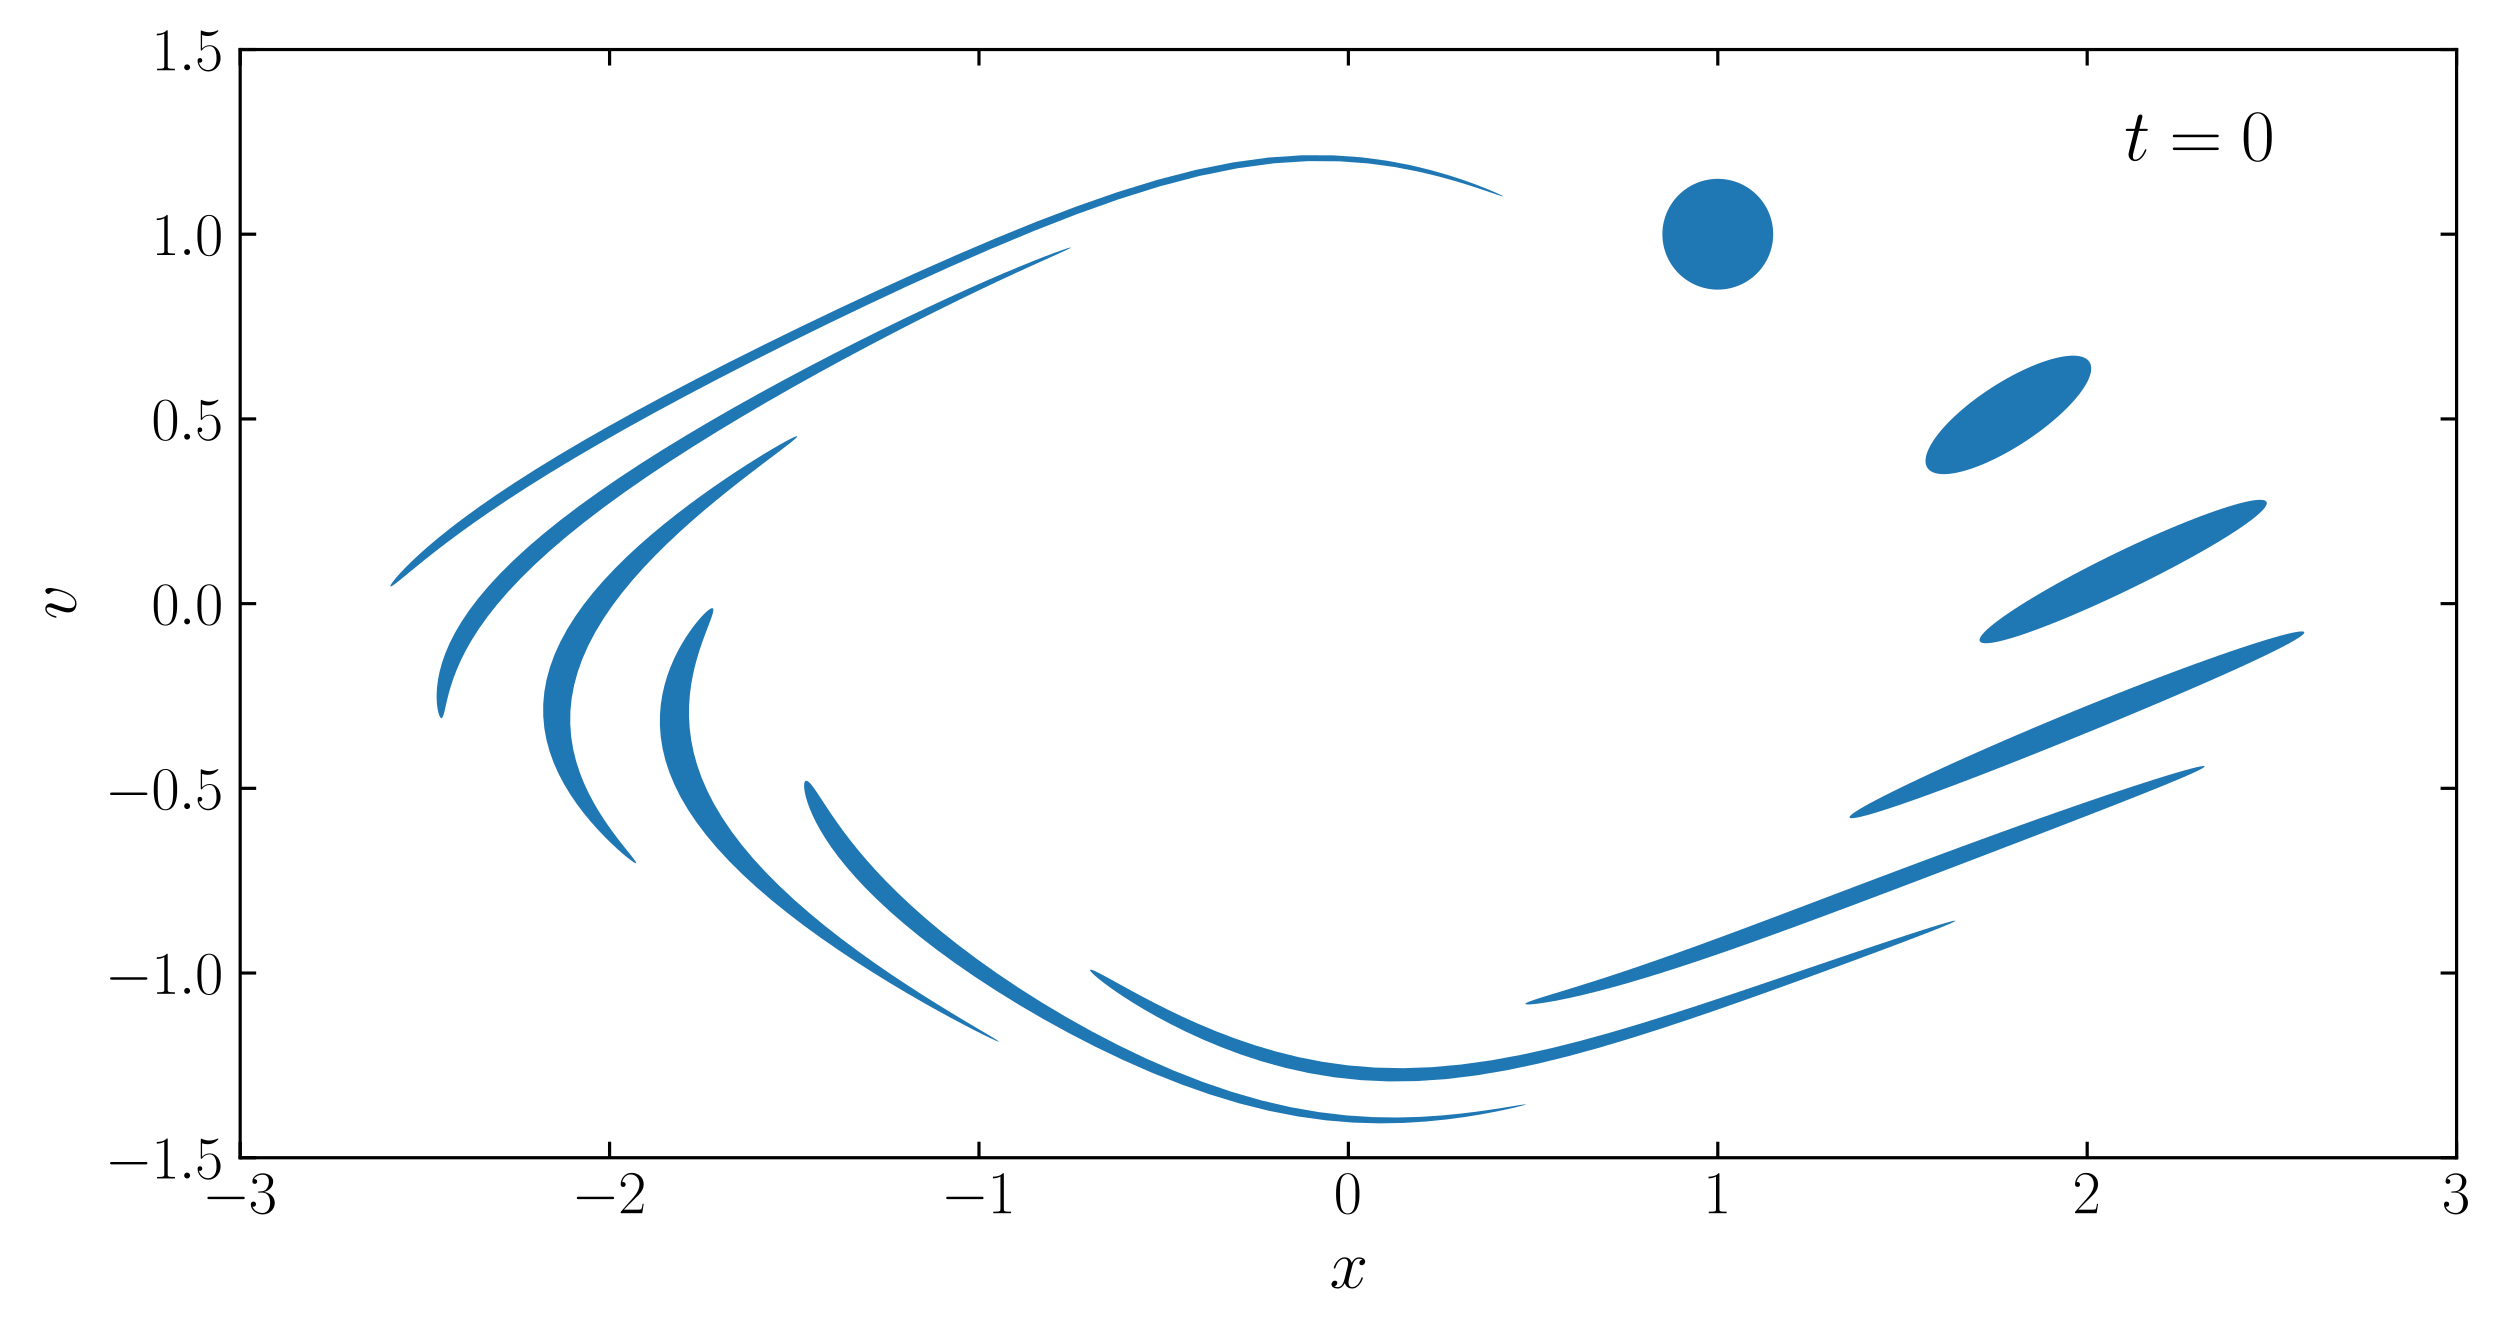 <?xml version="1.0" encoding="utf-8" standalone="no"?>
<!DOCTYPE svg PUBLIC "-//W3C//DTD SVG 1.1//EN"
  "http://www.w3.org/Graphics/SVG/1.1/DTD/svg11.dtd">
<svg xmlns:xlink="http://www.w3.org/1999/xlink" width="625.334pt" height="332.628pt" viewBox="0 0 625.334 332.628" xmlns="http://www.w3.org/2000/svg" version="1.1">
 <defs>
  <style type="text/css">*{stroke-linejoin: round; stroke-linecap: butt}</style>
 </defs>
 <g id="figure_1">
  <g id="patch_1">
   <path d="M 0 332.628 
L 625.334 332.628 
L 625.334 0 
L 0 0 
z
" style="fill: #ffffff"/>
  </g>
  <g id="axes_1">
   <g id="patch_2">
    <path d="M 60.076 289.589 
L 614.476 289.589 
L 614.476 12.389 
L 60.076 12.389 
z
" style="fill: #ffffff"/>
   </g>
   <g id="PatchCollection_1">
    <path d="M 443.536 58.589 
L 443.509 57.719 
L 443.427 56.852 
L 443.29 55.992 
L 443.1 55.142 
L 442.858 54.306 
L 442.563 53.487 
L 442.217 52.688 
L 441.822 51.912 
L 441.378 51.162 
L 440.889 50.442 
L 440.355 49.754 
L 439.779 49.101 
L 439.164 48.485 
L 438.511 47.91 
L 437.823 47.376 
L 437.102 46.886 
L 436.353 46.443 
L 435.577 46.048 
L 434.778 45.702 
L 433.959 45.407 
L 433.123 45.164 
L 432.273 44.974 
L 431.413 44.838 
L 430.546 44.756 
L 429.676 44.729 
L 428.806 44.756 
L 427.939 44.838 
L 427.079 44.974 
L 426.229 45.164 
L 425.393 45.407 
L 424.574 45.702 
L 423.775 46.048 
L 422.999 46.443 
L 422.249 46.886 
L 421.529 47.376 
L 420.841 47.91 
L 420.188 48.485 
L 419.572 49.101 
L 418.997 49.754 
L 418.463 50.442 
L 417.974 51.162 
L 417.53 51.912 
L 417.135 52.688 
L 416.789 53.487 
L 416.494 54.306 
L 416.251 55.142 
L 416.061 55.992 
L 415.925 56.852 
L 415.843 57.719 
L 415.816 58.589 
L 415.843 59.459 
L 415.925 60.326 
L 416.061 61.186 
L 416.251 62.036 
L 416.494 62.872 
L 416.789 63.691 
L 417.135 64.49 
L 417.53 65.266 
L 417.974 66.015 
L 418.463 66.736 
L 418.997 67.424 
L 419.572 68.077 
L 420.188 68.692 
L 420.841 69.268 
L 421.529 69.802 
L 422.249 70.291 
L 422.999 70.734 
L 423.775 71.13 
L 424.574 71.476 
L 425.393 71.771 
L 426.229 72.013 
L 427.079 72.203 
L 427.939 72.34 
L 428.806 72.422 
L 429.676 72.449 
L 430.546 72.422 
L 431.413 72.34 
L 432.273 72.203 
L 433.123 72.013 
L 433.959 71.771 
L 434.778 71.476 
L 435.577 71.13 
L 436.353 70.734 
L 437.102 70.291 
L 437.823 69.802 
L 438.511 69.268 
L 439.164 68.692 
L 439.779 68.077 
L 440.355 67.424 
L 440.889 66.736 
L 441.378 66.015 
L 441.822 65.266 
L 442.217 64.49 
L 442.563 63.691 
L 442.858 62.872 
L 443.1 62.036 
L 443.29 61.186 
L 443.427 60.326 
L 443.509 59.459 
z
" clip-path="url(#p11e9c85557)" style="fill: #1f77b4"/>
    <path d="M 516.87 102.212 
L 517.774 101.286 
L 518.618 100.371 
L 519.396 99.469 
L 520.106 98.586 
L 520.746 97.723 
L 521.313 96.884 
L 521.804 96.073 
L 522.218 95.293 
L 522.553 94.547 
L 522.807 93.837 
L 522.981 93.167 
L 523.073 92.539 
L 523.082 91.956 
L 523.009 91.419 
L 522.855 90.931 
L 522.619 90.494 
L 522.304 90.109 
L 521.909 89.778 
L 521.438 89.502 
L 520.891 89.282 
L 520.271 89.118 
L 519.581 89.012 
L 518.823 88.964 
L 518 88.973 
L 517.117 89.04 
L 516.175 89.164 
L 515.179 89.345 
L 514.134 89.582 
L 513.042 89.874 
L 511.909 90.22 
L 510.739 90.618 
L 509.536 91.067 
L 508.306 91.565 
L 507.053 92.11 
L 505.782 92.7 
L 504.498 93.333 
L 503.207 94.005 
L 501.912 94.716 
L 500.619 95.461 
L 499.334 96.239 
L 498.06 97.045 
L 496.804 97.878 
L 495.569 98.733 
L 494.361 99.608 
L 493.184 100.499 
L 492.043 101.404 
L 490.942 102.318 
L 489.885 103.238 
L 488.877 104.16 
L 487.922 105.082 
L 487.022 105.999 
L 486.182 106.909 
L 485.405 107.807 
L 484.693 108.69 
L 484.051 109.554 
L 483.48 110.397 
L 482.982 111.214 
L 482.56 112.004 
L 482.215 112.761 
L 481.949 113.484 
L 481.762 114.169 
L 481.657 114.814 
L 481.633 115.415 
L 481.69 115.971 
L 481.829 116.479 
L 482.049 116.936 
L 482.349 117.341 
L 482.728 117.692 
L 483.185 117.988 
L 483.718 118.227 
L 484.325 118.408 
L 485.003 118.53 
L 485.751 118.593 
L 486.565 118.596 
L 487.442 118.539 
L 488.379 118.423 
L 489.372 118.248 
L 490.416 118.014 
L 491.509 117.723 
L 492.645 117.375 
L 493.819 116.973 
L 495.028 116.517 
L 496.267 116.01 
L 497.529 115.454 
L 498.812 114.851 
L 500.108 114.203 
L 501.413 113.514 
L 502.723 112.786 
L 504.031 112.022 
L 505.332 111.225 
L 506.621 110.399 
L 507.893 109.546 
L 509.143 108.671 
L 510.366 107.776 
L 511.557 106.866 
L 512.711 105.944 
L 513.823 105.014 
L 514.89 104.08 
L 515.907 103.144 
z
" clip-path="url(#p11e9c85557)" style="fill: #1f77b4"/>
    <path d="M 548.259 139.346 
L 550.215 138.251 
L 552.094 137.177 
L 553.888 136.125 
L 555.592 135.102 
L 557.197 134.109 
L 558.699 133.152 
L 560.09 132.234 
L 561.366 131.358 
L 562.521 130.527 
L 563.552 129.746 
L 564.454 129.015 
L 565.224 128.339 
L 565.859 127.72 
L 566.357 127.161 
L 566.715 126.662 
L 566.933 126.227 
L 567.01 125.856 
L 566.946 125.551 
L 566.741 125.314 
L 566.395 125.145 
L 565.912 125.045 
L 565.291 125.014 
L 564.537 125.052 
L 563.653 125.159 
L 562.641 125.336 
L 561.506 125.58 
L 560.252 125.891 
L 558.885 126.269 
L 557.41 126.711 
L 555.833 127.215 
L 554.16 127.781 
L 552.397 128.406 
L 550.552 129.087 
L 548.632 129.822 
L 546.643 130.609 
L 544.595 131.443 
L 542.495 132.322 
L 540.351 133.243 
L 538.171 134.202 
L 535.965 135.195 
L 533.739 136.219 
L 531.503 137.269 
L 529.266 138.342 
L 527.035 139.434 
L 524.82 140.54 
L 522.629 141.656 
L 520.471 142.777 
L 518.353 143.9 
L 516.284 145.019 
L 514.272 146.132 
L 512.325 147.232 
L 510.45 148.316 
L 508.654 149.38 
L 506.945 150.419 
L 505.329 151.43 
L 503.813 152.408 
L 502.403 153.349 
L 501.103 154.249 
L 499.921 155.105 
L 498.86 155.914 
L 497.925 156.672 
L 497.12 157.376 
L 496.448 158.022 
L 495.912 158.609 
L 495.515 159.133 
L 495.259 159.593 
L 495.144 159.987 
L 495.172 160.312 
L 495.343 160.567 
L 495.656 160.751 
L 496.111 160.863 
L 496.706 160.903 
L 497.438 160.87 
L 498.305 160.764 
L 499.304 160.586 
L 500.431 160.336 
L 501.681 160.015 
L 503.05 159.625 
L 504.531 159.167 
L 506.119 158.644 
L 507.808 158.056 
L 509.59 157.408 
L 511.459 156.701 
L 513.406 155.939 
L 515.425 155.125 
L 517.506 154.262 
L 519.641 153.354 
L 521.822 152.405 
L 524.039 151.419 
L 526.284 150.4 
L 528.548 149.351 
L 530.821 148.279 
L 533.094 147.186 
L 535.358 146.077 
L 537.605 144.958 
L 539.824 143.831 
L 542.008 142.702 
L 544.147 141.575 
L 546.234 140.455 
z
" clip-path="url(#p11e9c85557)" style="fill: #1f77b4"/>
    <path d="M 541.825 175.011 
L 545.071 173.622 
L 548.212 172.267 
L 551.239 170.949 
L 554.137 169.673 
L 556.898 168.445 
L 559.509 167.267 
L 561.962 166.144 
L 564.247 165.08 
L 566.356 164.079 
L 568.28 163.143 
L 570.013 162.277 
L 571.548 161.483 
L 572.88 160.763 
L 574.003 160.121 
L 574.914 159.558 
L 575.61 159.077 
L 576.087 158.678 
L 576.344 158.364 
L 576.381 158.136 
L 576.198 157.993 
L 575.795 157.938 
L 575.174 157.97 
L 574.338 158.089 
L 573.29 158.295 
L 572.034 158.588 
L 570.574 158.966 
L 568.918 159.428 
L 567.07 159.974 
L 565.039 160.601 
L 562.831 161.306 
L 560.456 162.089 
L 557.922 162.946 
L 555.239 163.875 
L 552.418 164.871 
L 549.469 165.933 
L 546.404 167.055 
L 543.234 168.235 
L 539.971 169.467 
L 536.628 170.747 
L 533.217 172.071 
L 529.752 173.433 
L 526.246 174.828 
L 522.713 176.251 
L 519.165 177.697 
L 515.618 179.159 
L 512.084 180.632 
L 508.577 182.109 
L 505.111 183.585 
L 501.699 185.053 
L 498.355 186.508 
L 495.093 187.943 
L 491.924 189.352 
L 488.861 190.73 
L 485.917 192.07 
L 483.104 193.367 
L 480.432 194.615 
L 477.912 195.809 
L 475.555 196.945 
L 473.371 198.017 
L 471.368 199.021 
L 469.554 199.953 
L 467.937 200.81 
L 466.525 201.588 
L 465.322 202.284 
L 464.334 202.894 
L 463.567 203.418 
L 463.022 203.852 
L 462.703 204.195 
L 462.612 204.444 
L 462.749 204.6 
L 463.114 204.661 
L 463.707 204.626 
L 464.526 204.496 
L 465.566 204.27 
L 466.826 203.949 
L 468.299 203.534 
L 469.98 203.027 
L 471.862 202.43 
L 473.938 201.744 
L 476.199 200.973 
L 478.636 200.121 
L 481.238 199.19 
L 483.996 198.185 
L 486.896 197.11 
L 489.928 195.971 
L 493.078 194.772 
L 496.334 193.519 
L 499.682 192.218 
L 503.107 190.874 
L 506.597 189.494 
L 510.136 188.083 
L 513.709 186.648 
L 517.303 185.195 
L 520.903 183.729 
L 524.494 182.258 
L 528.063 180.786 
L 531.594 179.319 
L 535.073 177.864 
L 538.488 176.426 
z
" clip-path="url(#p11e9c85557)" style="fill: #1f77b4"/>
    <path d="M 496.747 213.773 
L 501.691 211.879 
L 506.488 210.039 
L 511.118 208.259 
L 515.564 206.545 
L 519.811 204.904 
L 523.843 203.34 
L 527.645 201.858 
L 531.204 200.463 
L 534.508 199.158 
L 537.545 197.947 
L 540.304 196.834 
L 542.776 195.822 
L 544.953 194.914 
L 546.826 194.111 
L 548.389 193.416 
L 549.638 192.832 
L 550.568 192.359 
L 551.176 191.999 
L 551.459 191.753 
L 551.418 191.622 
L 551.052 191.607 
L 550.363 191.708 
L 549.353 191.925 
L 548.026 192.257 
L 546.387 192.704 
L 544.441 193.265 
L 542.195 193.939 
L 539.658 194.724 
L 536.838 195.619 
L 533.746 196.621 
L 530.392 197.728 
L 526.789 198.936 
L 522.949 200.242 
L 518.887 201.642 
L 514.617 203.133 
L 510.155 204.708 
L 505.517 206.363 
L 500.721 208.092 
L 495.785 209.888 
L 490.728 211.744 
L 485.569 213.652 
L 480.327 215.604 
L 475.025 217.591 
L 469.682 219.603 
L 464.32 221.629 
L 458.961 223.659 
L 453.628 225.681 
L 448.341 227.682 
L 443.124 229.652 
L 437.999 231.576 
L 432.988 233.445 
L 428.11 235.245 
L 423.389 236.966 
L 418.842 238.599 
L 414.491 240.136 
L 410.351 241.57 
L 406.44 242.896 
L 402.774 244.112 
L 399.366 245.217 
L 396.228 246.213 
L 393.373 247.102 
L 390.809 247.89 
L 388.545 248.58 
L 386.587 249.18 
L 384.943 249.695 
L 383.616 250.131 
L 382.611 250.491 
L 381.931 250.78 
L 381.579 251.001 
L 381.556 251.153 
L 381.862 251.236 
L 382.499 251.247 
L 383.466 251.182 
L 384.76 251.036 
L 386.38 250.802 
L 388.322 250.473 
L 390.58 250.041 
L 393.149 249.5 
L 396.019 248.842 
L 399.183 248.063 
L 402.627 247.158 
L 406.338 246.126 
L 410.303 244.967 
L 414.504 243.684 
L 418.924 242.281 
L 423.543 240.765 
L 428.341 239.144 
L 433.296 237.429 
L 438.386 235.631 
L 443.589 233.761 
L 448.881 231.832 
L 454.239 229.856 
L 459.64 227.847 
L 465.06 225.815 
L 470.477 223.773 
L 475.869 221.732 
L 481.213 219.702 
L 486.488 217.693 
L 491.672 215.714 
z
" clip-path="url(#p11e9c85557)" style="fill: #1f77b4"/>
    <path d="M 407.157 259.939 
L 414.407 257.651 
L 421.465 255.324 
L 428.297 252.998 
L 434.872 250.705 
L 441.163 248.472 
L 447.145 246.32 
L 452.796 244.268 
L 458.094 242.328 
L 463.021 240.511 
L 467.562 238.826 
L 471.699 237.281 
L 475.422 235.881 
L 478.716 234.629 
L 481.574 233.531 
L 483.984 232.589 
L 485.941 231.806 
L 487.438 231.182 
L 488.471 230.721 
L 489.037 230.423 
L 489.133 230.289 
L 488.76 230.319 
L 487.918 230.514 
L 486.611 230.874 
L 484.842 231.398 
L 482.616 232.085 
L 479.941 232.934 
L 476.824 233.944 
L 473.276 235.111 
L 469.307 236.432 
L 464.931 237.903 
L 460.163 239.517 
L 455.019 241.266 
L 449.516 243.142 
L 443.676 245.131 
L 437.521 247.217 
L 431.074 249.382 
L 424.365 251.599 
L 417.423 253.839 
L 410.28 256.064 
L 402.974 258.231 
L 395.545 260.289 
L 388.035 262.182 
L 380.492 263.848 
L 372.965 265.23 
L 365.505 266.272 
L 358.164 266.935 
L 350.991 267.193 
L 344.034 267.044 
L 337.335 266.507 
L 330.93 265.62 
L 324.846 264.434 
L 319.106 263.009 
L 313.722 261.407 
L 308.702 259.687 
L 304.048 257.904 
L 299.758 256.105 
L 295.824 254.331 
L 292.238 252.615 
L 288.991 250.984 
L 286.07 249.46 
L 283.464 248.062 
L 281.161 246.803 
L 279.152 245.695 
L 277.426 244.744 
L 275.974 243.959 
L 274.79 243.343 
L 273.869 242.901 
L 273.205 242.633 
L 272.798 242.542 
L 272.647 242.628 
L 272.754 242.889 
L 273.121 243.325 
L 273.754 243.933 
L 274.658 244.71 
L 275.843 245.652 
L 277.316 246.753 
L 279.088 248.006 
L 281.17 249.403 
L 283.573 250.933 
L 286.31 252.582 
L 289.391 254.335 
L 292.829 256.171 
L 296.632 258.064 
L 300.809 259.983 
L 305.365 261.89 
L 310.303 263.742 
L 315.619 265.485 
L 321.306 267.062 
L 327.35 268.411 
L 333.73 269.47 
L 340.418 270.183 
L 347.377 270.505 
L 354.567 270.411 
L 361.94 269.894 
L 369.445 268.972 
L 377.029 267.681 
L 384.642 266.073 
L 392.232 264.206 
L 399.752 262.142 
z
" clip-path="url(#p11e9c85557)" style="fill: #1f77b4"/>
    <path d="M 280.875 265.13 
L 287.987 268.263 
L 295.258 271.161 
L 302.63 273.762 
L 310.037 276.007 
L 317.406 277.85 
L 324.665 279.263 
L 331.736 280.241 
L 338.547 280.804 
L 345.027 280.997 
L 351.115 280.881 
L 356.755 280.526 
L 361.899 280.005 
L 366.507 279.386 
L 370.546 278.729 
L 373.991 278.087 
L 376.819 277.499 
L 379.015 277 
L 380.566 276.612 
L 381.464 276.352 
L 381.705 276.23 
L 381.287 276.246 
L 380.212 276.399 
L 378.486 276.677 
L 376.116 277.062 
L 373.118 277.529 
L 369.507 278.042 
L 365.307 278.557 
L 360.547 279.02 
L 355.263 279.366 
L 349.497 279.526 
L 343.303 279.425 
L 336.738 278.994 
L 329.872 278.176 
L 322.776 276.934 
L 315.528 275.253 
L 308.206 273.146 
L 300.886 270.65 
L 293.639 267.816 
L 286.532 264.706 
L 279.621 261.383 
L 272.955 257.908 
L 266.572 254.335 
L 260.504 250.711 
L 254.774 247.077 
L 249.397 243.465 
L 244.381 239.901 
L 239.731 236.408 
L 235.442 233.002 
L 231.508 229.699 
L 227.919 226.509 
L 224.661 223.444 
L 221.718 220.511 
L 219.072 217.717 
L 216.703 215.068 
L 214.591 212.57 
L 212.715 210.228 
L 211.055 208.045 
L 209.589 206.026 
L 208.298 204.174 
L 207.164 202.491 
L 206.168 200.981 
L 205.295 199.645 
L 204.531 198.486 
L 203.862 197.504 
L 203.279 196.701 
L 202.773 196.077 
L 202.337 195.633 
L 201.968 195.368 
L 201.664 195.282 
L 201.425 195.375 
L 201.253 195.645 
L 201.153 196.09 
L 201.133 196.709 
L 201.199 197.499 
L 201.363 198.459 
L 201.637 199.586 
L 202.033 200.876 
L 202.568 202.328 
L 203.256 203.937 
L 204.116 205.701 
L 205.164 207.617 
L 206.419 209.68 
L 207.9 211.888 
L 209.625 214.236 
L 211.613 216.721 
L 213.882 219.338 
L 216.45 222.083 
L 219.331 224.951 
L 222.541 227.937 
L 226.092 231.033 
L 229.995 234.232 
L 234.258 237.526 
L 238.884 240.902 
L 243.875 244.347 
L 249.226 247.843 
L 254.93 251.369 
L 260.97 254.898 
L 267.328 258.396 
L 273.974 261.822 
z
" clip-path="url(#p11e9c85557)" style="fill: #1f77b4"/>
    <path d="M 185.685 218.675 
L 189.219 221.927 
L 192.976 225.156 
L 196.928 228.348 
L 201.04 231.489 
L 205.274 234.562 
L 209.586 237.551 
L 213.929 240.437 
L 218.254 243.202 
L 222.508 245.826 
L 226.635 248.289 
L 230.581 250.573 
L 234.29 252.659 
L 237.709 254.529 
L 240.786 256.168 
L 243.476 257.563 
L 245.736 258.703 
L 247.531 259.578 
L 248.832 260.181 
L 249.618 260.508 
L 249.878 260.557 
L 249.608 260.325 
L 248.814 259.813 
L 247.508 259.024 
L 245.716 257.963 
L 243.467 256.634 
L 240.799 255.048 
L 237.757 253.215 
L 234.39 251.149 
L 230.752 248.866 
L 226.898 246.382 
L 222.887 243.717 
L 218.777 240.89 
L 214.623 237.921 
L 210.481 234.832 
L 206.401 231.64 
L 202.431 228.366 
L 198.614 225.026 
L 194.987 221.639 
L 191.582 218.219 
L 188.426 214.783 
L 185.54 211.342 
L 182.939 207.912 
L 180.632 204.502 
L 178.624 201.126 
L 176.914 197.793 
L 175.497 194.514 
L 174.363 191.298 
L 173.499 188.155 
L 172.888 185.094 
L 172.511 182.123 
L 172.345 179.251 
L 172.368 176.485 
L 172.554 173.835 
L 172.876 171.307 
L 173.309 168.909 
L 173.825 166.648 
L 174.399 164.53 
L 175.004 162.563 
L 175.616 160.751 
L 176.213 159.101 
L 176.773 157.617 
L 177.275 156.303 
L 177.705 155.164 
L 178.045 154.202 
L 178.285 153.42 
L 178.414 152.82 
L 178.426 152.403 
L 178.316 152.169 
L 178.083 152.117 
L 177.728 152.248 
L 177.255 152.559 
L 176.671 153.049 
L 175.984 153.713 
L 175.206 154.55 
L 174.35 155.554 
L 173.432 156.723 
L 172.47 158.05 
L 171.482 159.532 
L 170.489 161.162 
L 169.512 162.935 
L 168.574 164.845 
L 167.698 166.885 
L 166.907 169.051 
L 166.227 171.335 
L 165.679 173.732 
L 165.288 176.234 
L 165.075 178.837 
L 165.063 181.532 
L 165.272 184.315 
L 165.72 187.178 
L 166.425 190.115 
L 167.4 193.119 
L 168.658 196.183 
L 170.207 199.301 
L 172.053 202.464 
L 174.2 205.666 
L 176.644 208.897 
L 179.38 212.149 
L 182.399 215.411 
z
" clip-path="url(#p11e9c85557)" style="fill: #1f77b4"/>
    <path d="M 135.883 179.219 
L 136.167 182.229 
L 136.715 185.185 
L 137.51 188.076 
L 138.531 190.892 
L 139.752 193.62 
L 141.146 196.25 
L 142.681 198.77 
L 144.323 201.166 
L 146.034 203.426 
L 147.777 205.538 
L 149.513 207.488 
L 151.203 209.264 
L 152.809 210.853 
L 154.295 212.245 
L 155.629 213.428 
L 156.779 214.393 
L 157.722 215.131 
L 158.436 215.636 
L 158.907 215.902 
L 159.126 215.927 
L 159.093 215.708 
L 158.81 215.246 
L 158.291 214.544 
L 157.551 213.607 
L 156.615 212.439 
L 155.51 211.049 
L 154.268 209.446 
L 152.928 207.641 
L 151.526 205.644 
L 150.104 203.469 
L 148.702 201.126 
L 147.362 198.63 
L 146.122 195.994 
L 145.022 193.231 
L 144.094 190.354 
L 143.371 187.377 
L 142.878 184.311 
L 142.64 181.17 
L 142.673 177.967 
L 142.99 174.712 
L 143.6 171.419 
L 144.503 168.098 
L 145.698 164.762 
L 147.177 161.421 
L 148.928 158.088 
L 150.934 154.774 
L 153.175 151.49 
L 155.627 148.247 
L 158.261 145.058 
L 161.049 141.934 
L 163.957 138.887 
L 166.951 135.928 
L 169.996 133.07 
L 173.057 130.324 
L 176.095 127.701 
L 179.076 125.214 
L 181.964 122.872 
L 184.725 120.686 
L 187.327 118.667 
L 189.738 116.822 
L 191.93 115.16 
L 193.879 113.688 
L 195.562 112.413 
L 196.959 111.34 
L 198.056 110.472 
L 198.839 109.814 
L 199.3 109.366 
L 199.434 109.13 
L 199.239 109.107 
L 198.719 109.293 
L 197.879 109.689 
L 196.729 110.29 
L 195.28 111.092 
L 193.549 112.09 
L 191.554 113.279 
L 189.318 114.651 
L 186.862 116.2 
L 184.214 117.917 
L 181.401 119.793 
L 178.452 121.82 
L 175.397 123.988 
L 172.269 126.287 
L 169.098 128.707 
L 165.918 131.238 
L 162.759 133.871 
L 159.654 136.595 
L 156.633 139.401 
L 153.727 142.28 
L 150.963 145.222 
L 148.368 148.218 
L 145.968 151.259 
L 143.785 154.336 
L 141.838 157.441 
L 140.146 160.565 
L 138.723 163.699 
L 137.578 166.835 
L 136.721 169.964 
L 136.153 173.077 
L 135.875 176.166 
z
" clip-path="url(#p11e9c85557)" style="fill: #1f77b4"/>
    <path d="M 125.134 143.44 
L 122.211 146.598 
L 119.627 149.667 
L 117.374 152.638 
L 115.442 155.502 
L 113.816 158.251 
L 112.479 160.875 
L 111.41 163.365 
L 110.587 165.712 
L 109.983 167.907 
L 109.572 169.94 
L 109.327 171.803 
L 109.221 173.486 
L 109.225 174.981 
L 109.314 176.28 
L 109.464 177.376 
L 109.654 178.263 
L 109.865 178.933 
L 110.084 179.383 
L 110.3 179.61 
L 110.507 179.609 
L 110.706 179.381 
L 110.9 178.926 
L 111.1 178.243 
L 111.318 177.337 
L 111.573 176.211 
L 111.887 174.869 
L 112.284 173.318 
L 112.793 171.563 
L 113.442 169.613 
L 114.261 167.475 
L 115.281 165.157 
L 116.531 162.67 
L 118.038 160.022 
L 119.829 157.222 
L 121.925 154.281 
L 124.347 151.208 
L 127.109 148.013 
L 130.221 144.707 
L 133.69 141.3 
L 137.516 137.802 
L 141.696 134.224 
L 146.218 130.578 
L 151.069 126.875 
L 156.229 123.127 
L 161.672 119.348 
L 167.37 115.55 
L 173.287 111.75 
L 179.387 107.961 
L 185.626 104.203 
L 191.961 100.491 
L 198.343 96.846 
L 204.723 93.288 
L 211.049 89.838 
L 217.268 86.517 
L 223.328 83.347 
L 229.178 80.348 
L 234.767 77.539 
L 240.046 74.939 
L 244.97 72.56 
L 249.498 70.414 
L 253.591 68.51 
L 257.217 66.849 
L 260.347 65.434 
L 262.957 64.262 
L 265.028 63.329 
L 266.547 62.631 
L 267.504 62.163 
L 267.894 61.922 
L 267.716 61.906 
L 266.974 62.115 
L 265.675 62.551 
L 263.83 63.215 
L 261.456 64.111 
L 258.571 65.241 
L 255.2 66.607 
L 251.371 68.207 
L 247.114 70.038 
L 242.466 72.094 
L 237.464 74.364 
L 232.15 76.836 
L 226.567 79.495 
L 220.76 82.324 
L 214.774 85.304 
L 208.656 88.417 
L 202.451 91.645 
L 196.205 94.969 
L 189.962 98.37 
L 183.765 101.833 
L 177.655 105.342 
L 171.669 108.882 
L 165.845 112.439 
L 160.216 116.002 
L 154.812 119.559 
L 149.66 123.098 
L 144.785 126.61 
L 140.206 130.086 
L 135.94 133.515 
L 132.001 136.89 
L 128.397 140.201 
z
" clip-path="url(#p11e9c85557)" style="fill: #1f77b4"/>
    <path d="M 152.062 106.711 
L 145.576 110.421 
L 139.547 113.986 
L 133.979 117.4 
L 128.866 120.656 
L 124.204 123.75 
L 119.983 126.675 
L 116.189 129.425 
L 112.808 131.995 
L 109.823 134.378 
L 107.216 136.568 
L 104.966 138.559 
L 103.054 140.345 
L 101.46 141.921 
L 100.165 143.282 
L 99.152 144.421 
L 98.405 145.335 
L 97.911 146.02 
L 97.66 146.472 
L 97.646 146.687 
L 97.865 146.665 
L 98.318 146.404 
L 99.011 145.904 
L 99.95 145.164 
L 101.149 144.186 
L 102.622 142.971 
L 104.388 141.523 
L 106.466 139.843 
L 108.88 137.936 
L 111.652 135.806 
L 114.805 133.458 
L 118.362 130.896 
L 122.346 128.125 
L 126.776 125.15 
L 131.669 121.979 
L 137.041 118.615 
L 142.902 115.066 
L 149.257 111.338 
L 156.109 107.438 
L 163.453 103.376 
L 171.28 99.159 
L 179.574 94.8 
L 188.314 90.313 
L 197.471 85.716 
L 207.009 81.032 
L 216.886 76.293 
L 227.048 71.537 
L 237.438 66.817 
L 247.985 62.198 
L 258.613 57.765 
L 269.233 53.617 
L 279.75 49.865 
L 290.063 46.625 
L 300.066 44.001 
L 309.658 42.065 
L 318.745 40.841 
L 327.245 40.298 
L 335.098 40.353 
L 342.262 40.885 
L 348.714 41.762 
L 354.446 42.853 
L 359.464 44.04 
L 363.782 45.227 
L 367.418 46.336 
L 370.391 47.309 
L 372.721 48.103 
L 374.425 48.689 
L 375.516 49.045 
L 376.005 49.162 
L 375.896 49.036 
L 375.191 48.669 
L 373.886 48.073 
L 371.973 47.264 
L 369.443 46.268 
L 366.281 45.121 
L 362.474 43.872 
L 358.008 42.583 
L 352.872 41.333 
L 347.061 40.22 
L 340.578 39.353 
L 333.438 38.853 
L 325.67 38.838 
L 317.32 39.404 
L 308.449 40.616 
L 299.133 42.489 
L 289.457 44.993 
L 279.511 48.058 
L 269.387 51.589 
L 259.171 55.484 
L 248.946 59.644 
L 238.787 63.983 
L 228.758 68.427 
L 218.921 72.917 
L 209.327 77.409 
L 200.022 81.866 
L 191.044 86.26 
L 182.428 90.572 
L 174.201 94.784 
L 166.386 98.885 
L 159.002 102.864 
z
" clip-path="url(#p11e9c85557)" style="fill: #1f77b4"/>
   </g>
   <g id="matplotlib.axis_1">
    <g id="xtick_1">
     <g id="line2d_1">
      <defs>
       <path id="m57c4345e6d" d="M 0 0 
L 0 -4 
" style="stroke: #000000; stroke-width: 0.8"/>
      </defs>
      <g>
       <use xlink:href="#m57c4345e6d" x="60.076" y="289.589" style="stroke: #000000; stroke-width: 0.8"/>
      </g>
     </g>
     <g id="line2d_2">
      <defs>
       <path id="m65c74109a2" d="M 0 0 
L 0 4 
" style="stroke: #000000; stroke-width: 0.8"/>
      </defs>
      <g>
       <use xlink:href="#m65c74109a2" x="60.076" y="12.389" style="stroke: #000000; stroke-width: 0.8"/>
      </g>
     </g>
     <g id="text_1">
      <!-- $\mathdefault{−3}$ -->
      <g transform="translate(50.606 303.467) scale(0.15 -0.15)">
       <defs>
        <path id="CMSY10-0" d="M 4218 1472 
C 4326 1472 4442 1472 4442 1600 
C 4442 1728 4326 1728 4218 1728 
L 755 1728 
C 646 1728 531 1728 531 1600 
C 531 1472 646 1472 755 1472 
L 4218 1472 
z
" transform="scale(0.016)"/>
        <path id="CMR17-33" d="M 1414 2157 
C 1984 2157 2234 1662 2234 1090 
C 2234 320 1824 25 1453 25 
C 1114 25 563 194 390 693 
C 422 680 454 680 486 680 
C 640 680 755 782 755 948 
C 755 1133 614 1216 486 1216 
C 378 1216 211 1165 211 926 
C 211 335 787 -128 1466 -128 
C 2176 -128 2720 430 2720 1085 
C 2720 1707 2208 2157 1600 2227 
C 2086 2328 2554 2756 2554 3329 
C 2554 3820 2048 4179 1472 4179 
C 890 4179 378 3829 378 3329 
C 378 3110 544 3072 627 3072 
C 762 3072 877 3155 877 3321 
C 877 3486 762 3569 627 3569 
C 602 3569 570 3569 544 3557 
C 730 3959 1235 4032 1459 4032 
C 1683 4032 2106 3925 2106 3320 
C 2106 3143 2080 2828 1862 2550 
C 1670 2304 1453 2304 1242 2284 
C 1210 2284 1062 2269 1037 2269 
C 992 2263 966 2257 966 2208 
C 966 2163 973 2157 1101 2157 
L 1414 2157 
z
" transform="scale(0.016)"/>
       </defs>
       <use xlink:href="#CMSY10-0" transform="scale(0.996)"/>
       <use xlink:href="#CMR17-33" transform="translate(77.487 0) scale(0.996)"/>
      </g>
     </g>
    </g>
    <g id="xtick_2">
     <g id="line2d_3">
      <g>
       <use xlink:href="#m57c4345e6d" x="152.476" y="289.589" style="stroke: #000000; stroke-width: 0.8"/>
      </g>
     </g>
     <g id="line2d_4">
      <g>
       <use xlink:href="#m65c74109a2" x="152.476" y="12.389" style="stroke: #000000; stroke-width: 0.8"/>
      </g>
     </g>
     <g id="text_2">
      <!-- $\mathdefault{−2}$ -->
      <g transform="translate(143.006 303.467) scale(0.15 -0.15)">
       <defs>
        <path id="CMR17-32" d="M 2669 989 
L 2554 989 
C 2490 536 2438 459 2413 420 
C 2381 369 1920 369 1830 369 
L 602 369 
C 832 619 1280 1072 1824 1597 
C 2214 1967 2669 2402 2669 3035 
C 2669 3790 2067 4224 1395 4224 
C 691 4224 262 3604 262 3030 
C 262 2780 448 2748 525 2748 
C 589 2748 781 2787 781 3010 
C 781 3207 614 3264 525 3264 
C 486 3264 448 3258 422 3245 
C 544 3790 915 4058 1306 4058 
C 1862 4058 2227 3617 2227 3035 
C 2227 2479 1901 2000 1536 1584 
L 262 146 
L 262 0 
L 2515 0 
L 2669 989 
z
" transform="scale(0.016)"/>
       </defs>
       <use xlink:href="#CMSY10-0" transform="scale(0.996)"/>
       <use xlink:href="#CMR17-32" transform="translate(77.487 0) scale(0.996)"/>
      </g>
     </g>
    </g>
    <g id="xtick_3">
     <g id="line2d_5">
      <g>
       <use xlink:href="#m57c4345e6d" x="244.876" y="289.589" style="stroke: #000000; stroke-width: 0.8"/>
      </g>
     </g>
     <g id="line2d_6">
      <g>
       <use xlink:href="#m65c74109a2" x="244.876" y="12.389" style="stroke: #000000; stroke-width: 0.8"/>
      </g>
     </g>
     <g id="text_3">
      <!-- $\mathdefault{−1}$ -->
      <g transform="translate(235.406 303.467) scale(0.15 -0.15)">
       <defs>
        <path id="CMR17-31" d="M 1702 4058 
C 1702 4192 1696 4192 1606 4192 
C 1357 3916 979 3827 621 3827 
C 602 3827 570 3827 563 3808 
C 557 3795 557 3782 557 3648 
C 755 3648 1088 3686 1344 3839 
L 1344 461 
C 1344 236 1331 160 781 160 
L 589 160 
L 589 0 
C 896 0 1216 0 1523 0 
C 1830 0 2150 0 2458 0 
L 2458 160 
L 2266 160 
C 1715 160 1702 230 1702 458 
L 1702 4058 
z
" transform="scale(0.016)"/>
       </defs>
       <use xlink:href="#CMSY10-0" transform="scale(0.996)"/>
       <use xlink:href="#CMR17-31" transform="translate(77.487 0) scale(0.996)"/>
      </g>
     </g>
    </g>
    <g id="xtick_4">
     <g id="line2d_7">
      <g>
       <use xlink:href="#m57c4345e6d" x="337.276" y="289.589" style="stroke: #000000; stroke-width: 0.8"/>
      </g>
     </g>
     <g id="line2d_8">
      <g>
       <use xlink:href="#m65c74109a2" x="337.276" y="12.389" style="stroke: #000000; stroke-width: 0.8"/>
      </g>
     </g>
     <g id="text_4">
      <!-- $\mathdefault{0}$ -->
      <g transform="translate(333.618 303.467) scale(0.15 -0.15)">
       <defs>
        <path id="CMR17-30" d="M 2688 2025 
C 2688 2416 2682 3080 2413 3591 
C 2176 4039 1798 4198 1466 4198 
C 1158 4198 768 4058 525 3597 
C 269 3118 243 2524 243 2025 
C 243 1661 250 1106 448 619 
C 723 -39 1216 -128 1466 -128 
C 1760 -128 2208 -7 2470 600 
C 2662 1042 2688 1559 2688 2025 
z
M 1466 -26 
C 1056 -26 813 325 723 812 
C 653 1188 653 1738 653 2096 
C 653 2588 653 2997 736 3387 
C 858 3929 1216 4096 1466 4096 
C 1728 4096 2067 3923 2189 3400 
C 2272 3036 2278 2607 2278 2096 
C 2278 1680 2278 1169 2202 792 
C 2067 95 1690 -26 1466 -26 
z
" transform="scale(0.016)"/>
       </defs>
       <use xlink:href="#CMR17-30" transform="scale(0.996)"/>
      </g>
     </g>
    </g>
    <g id="xtick_5">
     <g id="line2d_9">
      <g>
       <use xlink:href="#m57c4345e6d" x="429.676" y="289.589" style="stroke: #000000; stroke-width: 0.8"/>
      </g>
     </g>
     <g id="line2d_10">
      <g>
       <use xlink:href="#m65c74109a2" x="429.676" y="12.389" style="stroke: #000000; stroke-width: 0.8"/>
      </g>
     </g>
     <g id="text_5">
      <!-- $\mathdefault{1}$ -->
      <g transform="translate(426.018 303.467) scale(0.15 -0.15)">
       <use xlink:href="#CMR17-31" transform="scale(0.996)"/>
      </g>
     </g>
    </g>
    <g id="xtick_6">
     <g id="line2d_11">
      <g>
       <use xlink:href="#m57c4345e6d" x="522.076" y="289.589" style="stroke: #000000; stroke-width: 0.8"/>
      </g>
     </g>
     <g id="line2d_12">
      <g>
       <use xlink:href="#m65c74109a2" x="522.076" y="12.389" style="stroke: #000000; stroke-width: 0.8"/>
      </g>
     </g>
     <g id="text_6">
      <!-- $\mathdefault{2}$ -->
      <g transform="translate(518.418 303.467) scale(0.15 -0.15)">
       <use xlink:href="#CMR17-32" transform="scale(0.996)"/>
      </g>
     </g>
    </g>
    <g id="xtick_7">
     <g id="line2d_13">
      <g>
       <use xlink:href="#m57c4345e6d" x="614.476" y="289.589" style="stroke: #000000; stroke-width: 0.8"/>
      </g>
     </g>
     <g id="line2d_14">
      <g>
       <use xlink:href="#m65c74109a2" x="614.476" y="12.389" style="stroke: #000000; stroke-width: 0.8"/>
      </g>
     </g>
     <g id="text_7">
      <!-- $\mathdefault{3}$ -->
      <g transform="translate(610.818 303.467) scale(0.15 -0.15)">
       <use xlink:href="#CMR17-33" transform="scale(0.996)"/>
      </g>
     </g>
    </g>
    <g id="text_8">
     <!-- $x$ -->
     <g transform="translate(332.564 322.134) scale(0.17 -0.17)">
      <defs>
       <path id="CMMI12-78" d="M 3034 2606 
C 2829 2567 2752 2414 2752 2293 
C 2752 2139 2874 2088 2963 2088 
C 3155 2088 3290 2254 3290 2427 
C 3290 2695 2982 2816 2714 2816 
C 2323 2816 2106 2433 2048 2312 
C 1901 2816 1504 2816 1389 2816 
C 736 2816 390 1980 390 1839 
C 390 1814 416 1782 461 1782 
C 512 1782 525 1820 538 1846 
C 755 2555 1184 2689 1370 2689 
C 1658 2689 1715 2420 1715 2267 
C 1715 2127 1677 1980 1600 1673 
L 1382 798 
C 1286 415 1101 64 762 64 
C 730 64 570 64 435 147 
C 666 192 717 383 717 460 
C 717 588 621 664 499 664 
C 346 664 179 530 179 326 
C 179 57 480 -64 755 -64 
C 1062 -64 1280 179 1414 441 
C 1517 64 1837 -64 2074 -64 
C 2726 -64 3072 773 3072 913 
C 3072 945 3046 971 3008 971 
C 2950 971 2944 939 2925 888 
C 2752 326 2381 64 2093 64 
C 1869 64 1747 230 1747 492 
C 1747 632 1773 734 1875 1156 
L 2099 2024 
C 2195 2408 2413 2689 2707 2689 
C 2720 2689 2899 2689 3034 2606 
z
" transform="scale(0.016)"/>
      </defs>
      <use xlink:href="#CMMI12-78" transform="scale(0.996)"/>
     </g>
    </g>
   </g>
   <g id="matplotlib.axis_2">
    <g id="ytick_1">
     <g id="line2d_15">
      <defs>
       <path id="m87129f5b8c" d="M 0 0 
L 4 0 
" style="stroke: #000000; stroke-width: 0.8"/>
      </defs>
      <g>
       <use xlink:href="#m87129f5b8c" x="60.076" y="289.589" style="stroke: #000000; stroke-width: 0.8"/>
      </g>
     </g>
     <g id="line2d_16">
      <defs>
       <path id="m0de651c915" d="M 0 0 
L -4 0 
" style="stroke: #000000; stroke-width: 0.8"/>
      </defs>
      <g>
       <use xlink:href="#m0de651c915" x="614.476" y="289.589" style="stroke: #000000; stroke-width: 0.8"/>
      </g>
     </g>
     <g id="text_9">
      <!-- $\mathdefault{−1.5}$ -->
      <g transform="translate(26.256 294.778) scale(0.15 -0.15)">
       <defs>
        <path id="CMMI12-3a" d="M 1178 307 
C 1178 492 1024 619 870 619 
C 685 619 557 466 557 313 
C 557 128 710 0 864 0 
C 1050 0 1178 153 1178 307 
z
" transform="scale(0.016)"/>
        <path id="CMR17-35" d="M 730 3692 
C 794 3666 1056 3584 1325 3584 
C 1920 3584 2246 3911 2432 4100 
C 2432 4157 2432 4192 2394 4192 
C 2387 4192 2374 4192 2323 4163 
C 2099 4058 1837 3973 1517 3973 
C 1325 3973 1037 3999 723 4139 
C 653 4171 640 4171 634 4171 
C 602 4171 595 4164 595 4037 
L 595 2203 
C 595 2089 595 2057 659 2057 
C 691 2057 704 2070 736 2114 
C 941 2401 1222 2522 1542 2522 
C 1766 2522 2246 2382 2246 1289 
C 2246 1085 2246 715 2054 421 
C 1894 159 1645 25 1370 25 
C 947 25 518 320 403 814 
C 429 807 480 795 506 795 
C 589 795 749 840 749 1038 
C 749 1210 627 1280 506 1280 
C 358 1280 262 1190 262 1011 
C 262 454 704 -128 1382 -128 
C 2042 -128 2669 440 2669 1264 
C 2669 2030 2170 2624 1549 2624 
C 1222 2624 947 2503 730 2274 
L 730 3692 
z
" transform="scale(0.016)"/>
       </defs>
       <use xlink:href="#CMSY10-0" transform="scale(0.996)"/>
       <use xlink:href="#CMR17-31" transform="translate(77.487 0) scale(0.996)"/>
       <use xlink:href="#CMMI12-3a" transform="translate(123.178 0) scale(0.996)"/>
       <use xlink:href="#CMR17-35" transform="translate(150.275 0) scale(0.996)"/>
      </g>
     </g>
    </g>
    <g id="ytick_2">
     <g id="line2d_17">
      <g>
       <use xlink:href="#m87129f5b8c" x="60.076" y="243.389" style="stroke: #000000; stroke-width: 0.8"/>
      </g>
     </g>
     <g id="line2d_18">
      <g>
       <use xlink:href="#m0de651c915" x="614.476" y="243.389" style="stroke: #000000; stroke-width: 0.8"/>
      </g>
     </g>
     <g id="text_10">
      <!-- $\mathdefault{−1.0}$ -->
      <g transform="translate(26.256 248.578) scale(0.15 -0.15)">
       <use xlink:href="#CMSY10-0" transform="scale(0.996)"/>
       <use xlink:href="#CMR17-31" transform="translate(77.487 0) scale(0.996)"/>
       <use xlink:href="#CMMI12-3a" transform="translate(123.178 0) scale(0.996)"/>
       <use xlink:href="#CMR17-30" transform="translate(150.275 0) scale(0.996)"/>
      </g>
     </g>
    </g>
    <g id="ytick_3">
     <g id="line2d_19">
      <g>
       <use xlink:href="#m87129f5b8c" x="60.076" y="197.189" style="stroke: #000000; stroke-width: 0.8"/>
      </g>
     </g>
     <g id="line2d_20">
      <g>
       <use xlink:href="#m0de651c915" x="614.476" y="197.189" style="stroke: #000000; stroke-width: 0.8"/>
      </g>
     </g>
     <g id="text_11">
      <!-- $\mathdefault{−0.5}$ -->
      <g transform="translate(26.256 202.378) scale(0.15 -0.15)">
       <use xlink:href="#CMSY10-0" transform="scale(0.996)"/>
       <use xlink:href="#CMR17-30" transform="translate(77.487 0) scale(0.996)"/>
       <use xlink:href="#CMMI12-3a" transform="translate(123.178 0) scale(0.996)"/>
       <use xlink:href="#CMR17-35" transform="translate(150.275 0) scale(0.996)"/>
      </g>
     </g>
    </g>
    <g id="ytick_4">
     <g id="line2d_21">
      <g>
       <use xlink:href="#m87129f5b8c" x="60.076" y="150.989" style="stroke: #000000; stroke-width: 0.8"/>
      </g>
     </g>
     <g id="line2d_22">
      <g>
       <use xlink:href="#m0de651c915" x="614.476" y="150.989" style="stroke: #000000; stroke-width: 0.8"/>
      </g>
     </g>
     <g id="text_12">
      <!-- $\mathdefault{0.0}$ -->
      <g transform="translate(37.879 156.178) scale(0.15 -0.15)">
       <use xlink:href="#CMR17-30" transform="scale(0.996)"/>
       <use xlink:href="#CMMI12-3a" transform="translate(45.69 0) scale(0.996)"/>
       <use xlink:href="#CMR17-30" transform="translate(72.788 0) scale(0.996)"/>
      </g>
     </g>
    </g>
    <g id="ytick_5">
     <g id="line2d_23">
      <g>
       <use xlink:href="#m87129f5b8c" x="60.076" y="104.789" style="stroke: #000000; stroke-width: 0.8"/>
      </g>
     </g>
     <g id="line2d_24">
      <g>
       <use xlink:href="#m0de651c915" x="614.476" y="104.789" style="stroke: #000000; stroke-width: 0.8"/>
      </g>
     </g>
     <g id="text_13">
      <!-- $\mathdefault{0.5}$ -->
      <g transform="translate(37.879 109.978) scale(0.15 -0.15)">
       <use xlink:href="#CMR17-30" transform="scale(0.996)"/>
       <use xlink:href="#CMMI12-3a" transform="translate(45.69 0) scale(0.996)"/>
       <use xlink:href="#CMR17-35" transform="translate(72.788 0) scale(0.996)"/>
      </g>
     </g>
    </g>
    <g id="ytick_6">
     <g id="line2d_25">
      <g>
       <use xlink:href="#m87129f5b8c" x="60.076" y="58.589" style="stroke: #000000; stroke-width: 0.8"/>
      </g>
     </g>
     <g id="line2d_26">
      <g>
       <use xlink:href="#m0de651c915" x="614.476" y="58.589" style="stroke: #000000; stroke-width: 0.8"/>
      </g>
     </g>
     <g id="text_14">
      <!-- $\mathdefault{1.0}$ -->
      <g transform="translate(37.879 63.778) scale(0.15 -0.15)">
       <use xlink:href="#CMR17-31" transform="scale(0.996)"/>
       <use xlink:href="#CMMI12-3a" transform="translate(45.69 0) scale(0.996)"/>
       <use xlink:href="#CMR17-30" transform="translate(72.788 0) scale(0.996)"/>
      </g>
     </g>
    </g>
    <g id="ytick_7">
     <g id="line2d_27">
      <g>
       <use xlink:href="#m87129f5b8c" x="60.076" y="12.389" style="stroke: #000000; stroke-width: 0.8"/>
      </g>
     </g>
     <g id="line2d_28">
      <g>
       <use xlink:href="#m0de651c915" x="614.476" y="12.389" style="stroke: #000000; stroke-width: 0.8"/>
      </g>
     </g>
     <g id="text_15">
      <!-- $\mathdefault{1.5}$ -->
      <g transform="translate(37.879 17.578) scale(0.15 -0.15)">
       <use xlink:href="#CMR17-31" transform="scale(0.996)"/>
       <use xlink:href="#CMMI12-3a" transform="translate(45.69 0) scale(0.996)"/>
       <use xlink:href="#CMR17-35" transform="translate(72.788 0) scale(0.996)"/>
      </g>
     </g>
    </g>
    <g id="text_16">
     <!-- $v$ -->
     <g transform="translate(18.961 154.998) rotate(-90) scale(0.17 -0.17)">
      <defs>
       <path id="CMMI12-76" d="M 2925 2389 
C 2925 2791 2720 2816 2669 2816 
C 2515 2816 2374 2663 2374 2535 
C 2374 2459 2419 2414 2445 2389 
C 2509 2331 2675 2159 2675 1827 
C 2675 1558 2291 64 1523 64 
C 1133 64 1056 390 1056 626 
C 1056 945 1203 1392 1376 1852 
C 1478 2114 1504 2178 1504 2305 
C 1504 2574 1312 2816 998 2816 
C 410 2816 173 1890 173 1839 
C 173 1814 198 1782 243 1782 
C 301 1782 307 1807 333 1897 
C 486 2446 736 2689 979 2689 
C 1037 2689 1146 2689 1146 2478 
C 1146 2312 1075 2127 979 1884 
C 672 1067 672 869 672 715 
C 672 575 691 313 890 134 
C 1120 -64 1440 -64 1498 -64 
C 2560 -64 2925 2024 2925 2389 
z
" transform="scale(0.016)"/>
      </defs>
      <use xlink:href="#CMMI12-76" transform="scale(0.996)"/>
     </g>
    </g>
   </g>
   <g id="patch_3">
    <path d="M 60.076 289.589 
L 60.076 12.389 
" style="fill: none; stroke: #000000; stroke-width: 0.8; stroke-linejoin: miter; stroke-linecap: square"/>
   </g>
   <g id="patch_4">
    <path d="M 614.476 289.589 
L 614.476 12.389 
" style="fill: none; stroke: #000000; stroke-width: 0.8; stroke-linejoin: miter; stroke-linecap: square"/>
   </g>
   <g id="patch_5">
    <path d="M 60.076 289.589 
L 614.476 289.589 
" style="fill: none; stroke: #000000; stroke-width: 0.8; stroke-linejoin: miter; stroke-linecap: square"/>
   </g>
   <g id="patch_6">
    <path d="M 60.076 12.389 
L 614.476 12.389 
" style="fill: none; stroke: #000000; stroke-width: 0.8; stroke-linejoin: miter; stroke-linecap: square"/>
   </g>
   <g id="text_17">
    <!-- $t=0$ -->
    <g transform="translate(531.316 40.109) scale(0.18 -0.18)">
     <defs>
      <path id="CMMI12-74" d="M 1286 2566 
L 1875 2566 
C 1997 2566 2061 2566 2061 2681 
C 2061 2752 2022 2752 1894 2752 
L 1331 2752 
L 1568 3692 
C 1594 3781 1594 3794 1594 3840 
C 1594 3943 1510 4000 1427 4000 
C 1376 4000 1229 3981 1178 3775 
L 928 2752 
L 326 2752 
C 198 2752 141 2752 141 2630 
C 141 2566 186 2566 307 2566 
L 877 2566 
L 454 881 
C 403 658 384 594 384 511 
C 384 211 595 -64 954 -64 
C 1600 -64 1946 868 1946 912 
C 1946 951 1920 970 1882 970 
C 1869 970 1843 970 1830 944 
C 1824 938 1818 931 1773 829 
C 1638 511 1344 64 973 64 
C 781 64 768 224 768 364 
C 768 370 768 492 787 568 
L 1286 2566 
z
" transform="scale(0.016)"/>
      <path id="CMR17-3d" d="M 4115 2017 
C 4211 2017 4307 2017 4307 2125 
C 4307 2240 4198 2240 4090 2240 
L 512 2240 
C 403 2240 294 2240 294 2125 
C 294 2017 390 2017 486 2017 
L 4115 2017 
z
M 4090 896 
C 4198 896 4307 896 4307 1011 
C 4307 1119 4211 1119 4115 1119 
L 486 1119 
C 390 1119 294 1119 294 1011 
C 294 896 403 896 512 896 
L 4090 896 
z
" transform="scale(0.016)"/>
     </defs>
     <use xlink:href="#CMMI12-74" transform="scale(0.996)"/>
     <use xlink:href="#CMR17-3d" transform="translate(62.9 0) scale(0.996)"/>
     <use xlink:href="#CMR17-30" transform="translate(162.289 0) scale(0.996)"/>
    </g>
   </g>
  </g>
 </g>
 <defs>
  <clipPath id="p11e9c85557">
   <rect x="60.076" y="12.389" width="554.4" height="277.2"/>
  </clipPath>
 </defs>
</svg>
